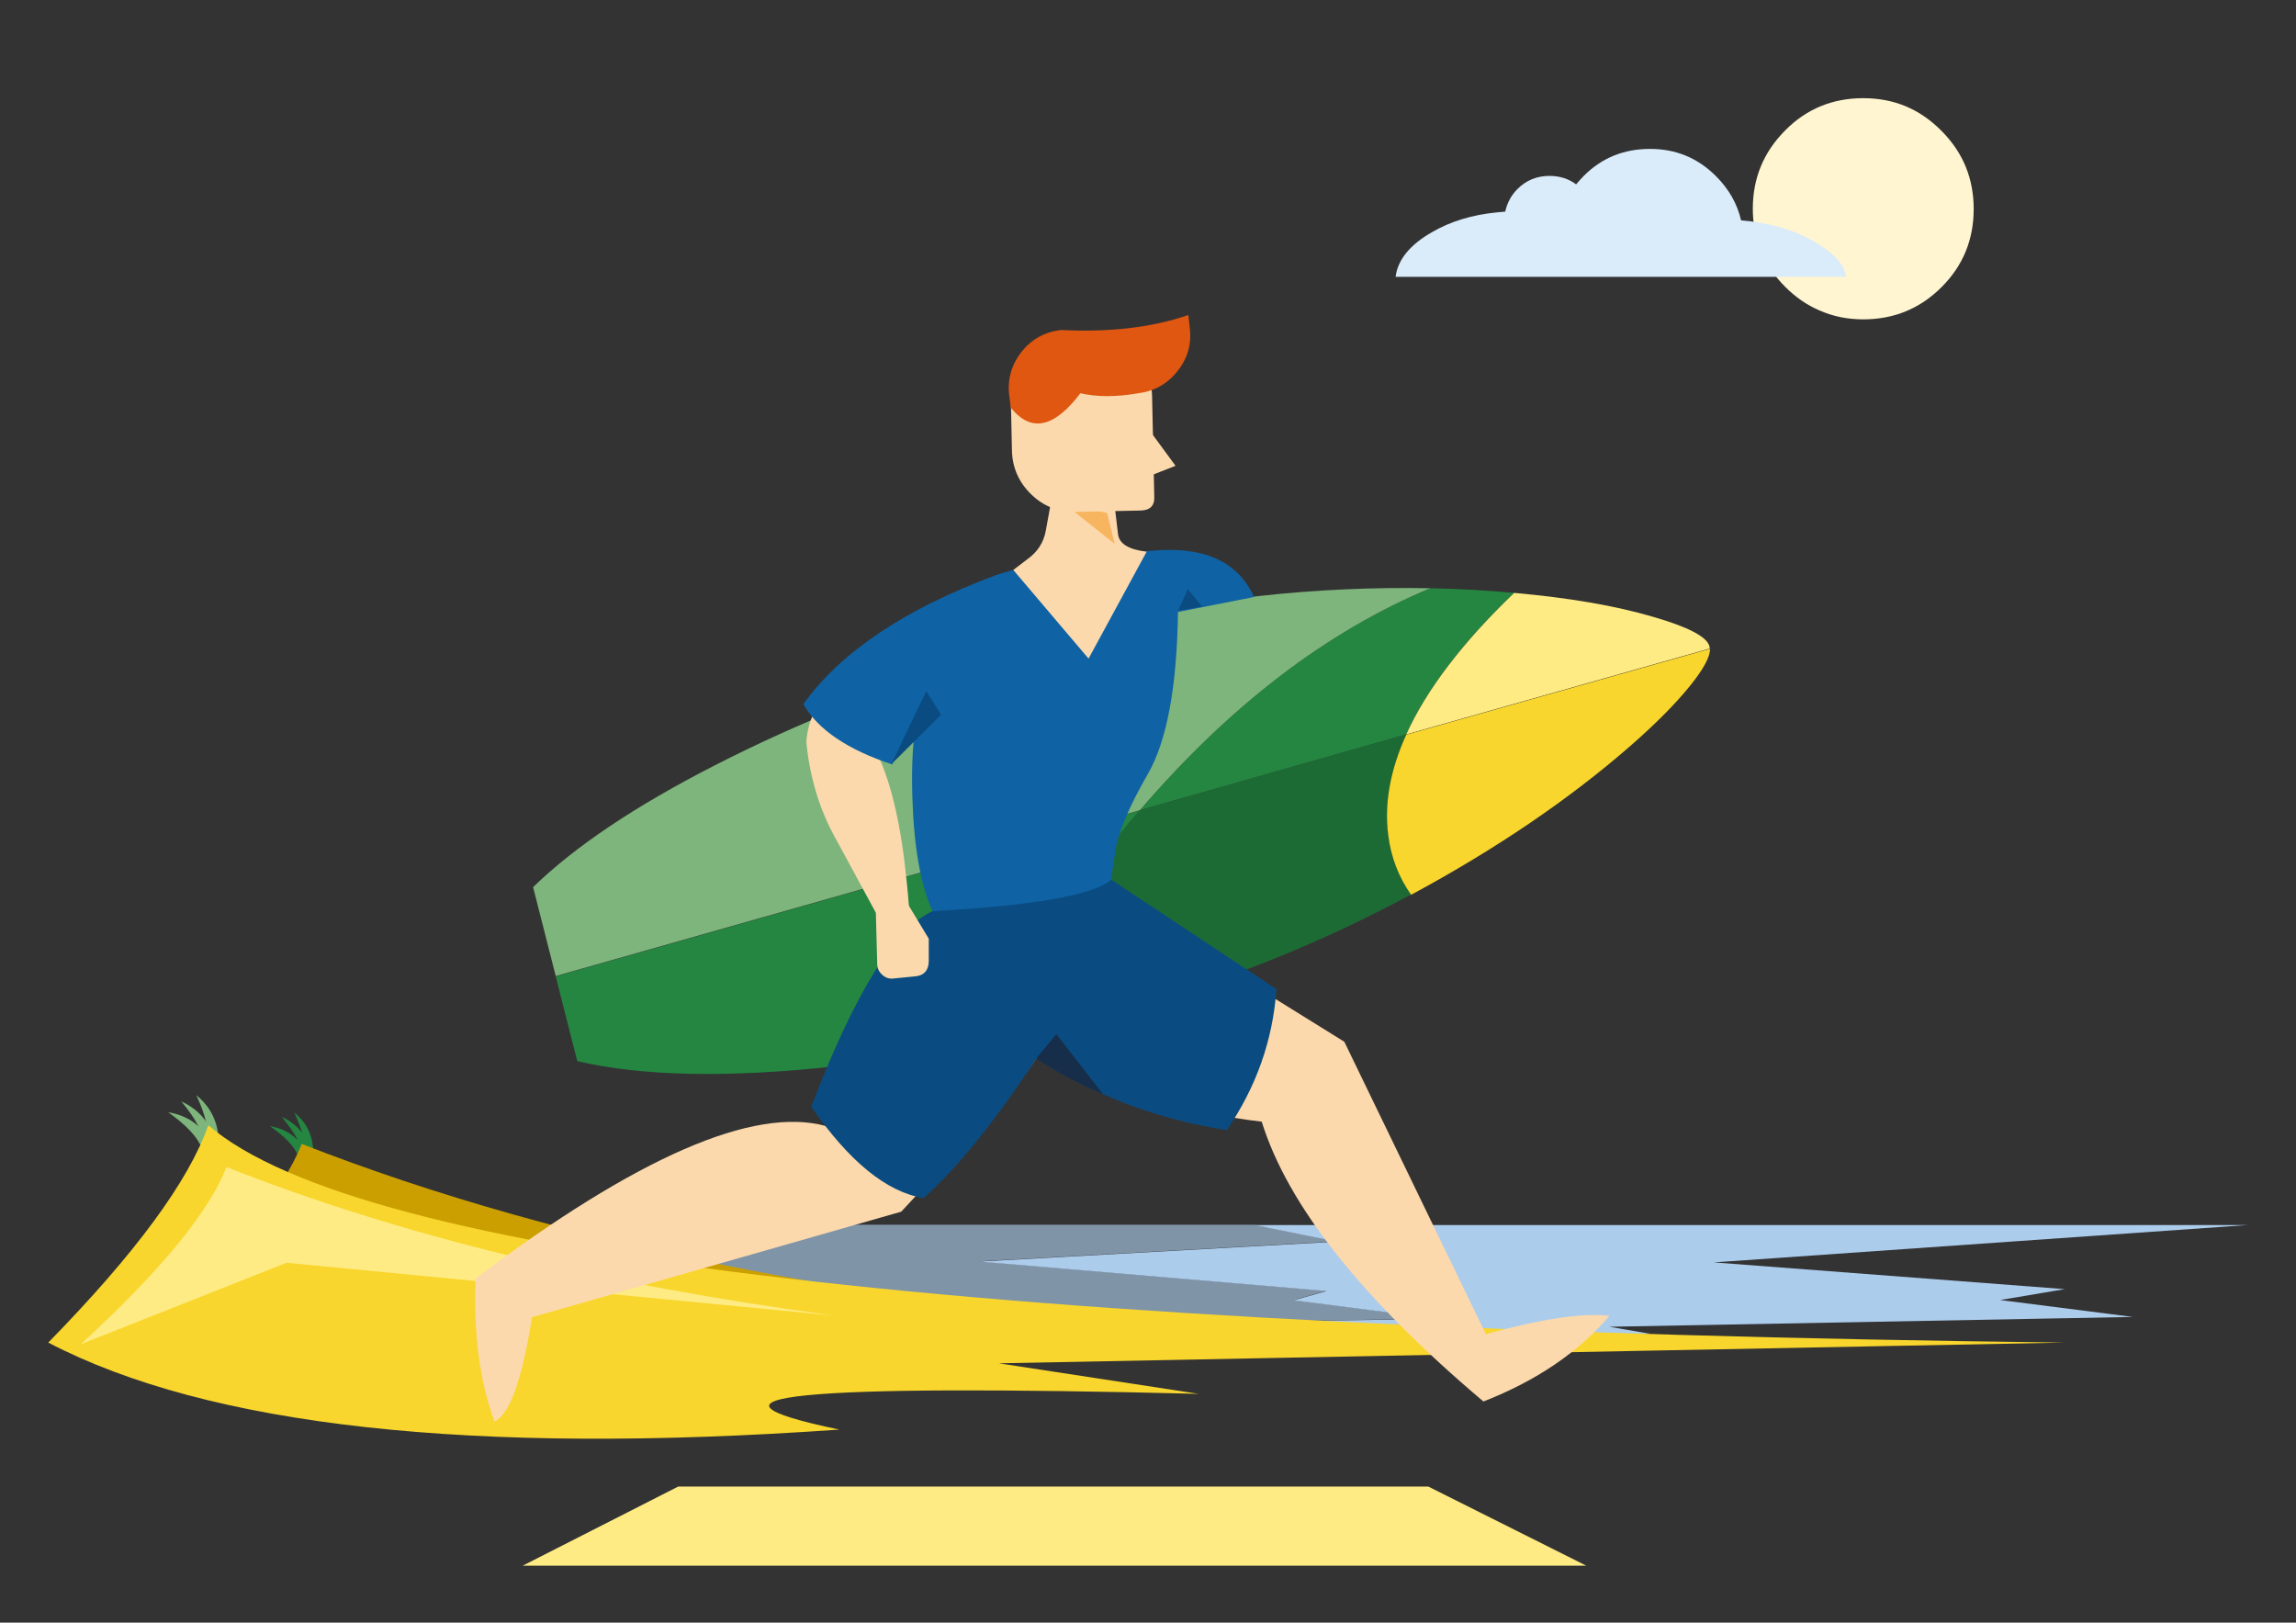 <?xml version="1.0" encoding="UTF-8"?> <svg xmlns="http://www.w3.org/2000/svg" xmlns:xlink="http://www.w3.org/1999/xlink" version="1.1" id="Layer_1" x="0px" y="0px" viewBox="0 0 842 595" style="enable-background:new 0 0 842 595;" xml:space="preserve"><rect x="0" y="0" width="842" height="595" fill="#333333" stroke="none"/> <style type="text/css"> .st0{fill:#FFF6D1;} .st1{fill:#7EB57C;} .st2{fill:#248641;} .st3{fill:#ACCCEC;} .st4{opacity:0.63;} .st5{fill:#CB9F00;} .st6{fill:#F8D62D;} .st7{fill:#FFEB84;} .st8{fill:#DAEBF9;} .st9{fill:#1D6B34;} .st10{fill:#F49F48;} .st11{fill:#FCD9AC;} .st12{fill:#0A4C81;} .st13{fill:#172E4B;} .st14{fill:#387635;} .st15{fill:#0F62A4;} .st16{fill:#F8B560;} .st17{fill:#DF5711;} </style> <g transform="matrix( 1, 0, 0, 1, 0,0) "> <g> <g id="Layer12_0_FILL"> <path class="st0" d="M683.3,36c-11.2,0-20.8,3.9-28.6,11.8c-7.9,7.9-11.9,17.5-11.9,28.7c0,11.2,4,20.8,11.9,28.7 c3.8,3.8,8,6.7,12.5,8.6c4.9,2.2,10.3,3.3,16.1,3.3c11.2,0,20.8-3.9,28.7-11.8c7.9-7.9,11.8-17.4,11.8-28.7 c0-11.1-3.9-20.6-11.6-28.4c-0.1-0.1-0.1-0.1-0.2-0.2C704,39.9,694.5,36,683.3,36z"></path> </g> </g> </g> <g transform="matrix( 0.755, -0.202, 0.202, 0.755, -84.05,-72) "> <g> <g id="Layer12_1_MEMBER_0_FILL"> <path class="st1" d="M33.9,660.5h5.3c0-9.3-3.5-16.8-10.5-22.5C33.1,647.3,34.8,654.8,33.9,660.5z"></path> </g> </g> </g> <g transform="matrix( 0.781, 0, 0, 0.781, -43.75,-11.65) "> <g> <g id="Layer12_1_MEMBER_1_FILL"> <path class="st1" d="M153.4,551.6h5.3c0-9.3-3.5-16.8-10.5-22.5C152.6,538.5,154.3,546,153.4,551.6z"></path> </g> </g> </g> <g transform="matrix( 0.677, -0.391, 0.391, 0.677, -139.05,-119.2) "> <g> <g id="Layer12_1_MEMBER_2_FILL"> <path class="st1" d="M-109.6,734.7h5.3c0-9.3-3.5-16.8-10.5-22.5C-110.5,721.6-108.7,729.1-109.6,734.7z"></path> </g> </g> </g> <g transform="matrix( 1.107, 0, 0, 1.107, -5.55,-66.3) "> <g> <g id="Layer12_2_FILL"> <path class="st2" d="M105.9,441.9h2.9c0-5.6-2.1-10.1-6.3-13.5c1.1,2.4,2,4.7,2.6,6.7c-1.7-2.2-3.9-4-6.7-5.2 c2.3,2.8,4.1,5.3,5.2,7.6c-2.5-2.5-5.5-4-9.2-4.6c5.1,3.5,8.3,6.9,9.5,10.1L105.9,441.9z"></path> </g> </g> </g> <g transform="matrix( 1, 0, 0, 1, 0,0) "> <g> <g id="Layer12_3_FILL"> <path class="st3" d="M733.5,476.7l23.7-4l-128.7-9.8l195.8-13.7H460l30.2,6.1l-131,7.3l127.3,10.8l-12.1,3.4l53.1,6.8L374.8,486 l18,3.1l-46.8,1.4l155.4,1l103.9-2.4l-15.1-2.6l192-3.6L733.5,476.7z"></path> </g> </g> </g> <g transform="matrix( 1, 0, 0, 1, 0,0) " class="st4"> <g> <g id="Layer12_4_FILL"> <path class="st3" d="M392.8,489.1l-18-3.1l152.7-2.5l-53.1-6.8l12.1-3.4l-127.3-10.8l131-7.3l-30.2-6.1H202.2v39.9l143.8,1.4 L392.8,489.1z"></path> </g> </g> </g> <g transform="matrix( 1.107, 0, 0, 1.028, 6.6,-48.5) "> <g> <g id="Layer12_5_FILL"> <path class="st5" d="M94,455.2c-6.5,17.6-24.1,40.6-53,68.8h382.2C291.4,515.2,181.7,492.2,94,455.2z"></path> </g> </g> </g> <g transform="matrix( 1, 0, 0, 1, 0,0) "> <g> <g id="Layer12_6_FILL"> <path class="st6" d="M17.7,492.3c58.8,30.7,155.5,41.4,290.1,31.9c-59.6-12.4-15.7-16.8,131.8-13.1l-73.3-11.2l390.7-7.6 c-397.8-4.8-624.6-31.4-680.6-79.7C69.2,433.1,49.7,459.6,17.7,492.3z"></path> </g> </g> </g> <g transform="matrix( 1.107, 0, 0, 1.107, 3.25,-57.7) "> <g> <g id="Layer12_7_FILL"> <path class="st7" d="M273.4,487.9c-77.3-10.3-144.4-26.7-201.3-49.2c-5.9,15-22,34.6-48.3,58.7l68.2-27L273.4,487.9z"></path> </g> </g> </g> <g transform="matrix( 1, 0, 0, -1, 7,501.2) "> <g> <g id="Layer12_8_FILL"> <path class="st7" d="M516.8-43.9l57.9-29h-390l57,29H516.8z"></path> </g> </g> </g> <g transform="matrix( 1, 0, 0, 1, 0,12.5) "> <g> <g id="Layer12_9_FILL"> <path class="st8" d="M580.8,52c-1,1-1.9,2.1-2.8,3.1c-2.8-2.1-6.1-3.1-9.8-3.1c-4.6,0-8.5,1.6-11.7,4.8c-2.4,2.4-3.8,5.2-4.5,8.3 c-1.1,0.1-2.3,0.2-3.3,0.3c-8.9,0.9-16.8,3.3-23.5,7.2c-8.1,4.6-12.6,10.1-13.4,16.4H677c-0.5-4.6-4.8-9.1-12.9-13.6 c-7.3-4-15.9-6.3-25.6-7.1c-1.4-6.1-4.5-11.5-9.2-16.2c-6.7-6.7-14.7-10-24.2-10S587.5,45.3,580.8,52z"></path> </g> </g> </g> <g transform="matrix( 1, 0, 0, 1, 0,0) "> <g> <g id="Layer10_0_FILL"> <path class="st2" d="M524.5,215.7c-37.9,15.8-73.4,42.9-106.5,81.4l97.7-27.8c7.5-16.6,20.7-33.9,39.6-51.9 C545.4,216.5,535.2,215.9,524.5,215.7 M410,306.7c2.3-2.9,5-6.1,8-9.5l-214.1,60.8l-0.1,0.1l7.9,31c23.9,5.6,55.7,6.2,95.6,1.8 C342.2,376.1,376.5,348,410,306.7z"></path> <path class="st1" d="M418,297.1c33.1-38.5,68.6-65.6,106.5-81.4c-42.2-0.8-83.5,3.8-123.9,13.7l-36.4,10.3 c-37.8,11.8-71.7,25.4-101.8,40.8c-29.4,15-51.7,30-66.9,44.8l8.3,32.6L418,297.1z"></path> <path class="st9" d="M418,297.1c-3,3.4-5.7,6.6-8,9.5c-33.5,41.4-67.7,69.4-102.7,84.1c35.1-3.9,72.4-11.5,111.7-22.6 c33.8-9.6,66.6-23,98.5-40.1c-4.6-6.5-7.4-13.8-8.4-21.9c-1.5-11.5,0.7-23.7,6.6-36.8L418,297.1z"></path> <path class="st10" d="M400.7,229.4c-4.4,1-9.7,2.4-15.8,4.1c-8.1,2.3-15,4.4-20.7,6.2L400.7,229.4z"></path> <path class="st7" d="M606.3,226.2c-13.9-4.1-30.9-7-51-8.8c-18.9,18.1-32.1,35.4-39.6,51.9L627,237.8l-0.1-0.8 C626,233.5,619.1,229.9,606.3,226.2z"></path> <path class="st6" d="M515.7,269.4c-5.9,13-8.1,25.3-6.6,36.8c1,8.1,3.8,15.4,8.4,21.9c31-16.7,57.8-34.9,80.3-54.5 c9.3-8.1,16.5-15.4,21.8-21.9c5.1-6.3,7.6-10.9,7.5-13.8L515.7,269.4z"></path> </g> </g> </g> <g transform="matrix( 1, 0, 0, 1, 0,0) "> <g> <g id="Layer9_0_FILL"> <path class="st11" d="M590.2,482.5c-9.7-1.2-24.8,1.1-45.3,6.7L493,382l-83.7-52l-64.5,7c-5.2,18.8-19.1,44.1-41.9,75.9 c-26.6-7.3-69.4,11.4-128.5,55.9c-0.8,20.1,1.5,37.6,6.9,52.4c5.5-2.3,10.1-15,13.8-38.2l135.4-38.7 c30.2-32.4,46.7-51.1,49.5-56.3c28,12.3,55.6,20.1,82.7,23.3c9.6,30.8,36.7,64.9,81.3,102.6C563.5,506.3,578.9,495.8,590.2,482.5 z"></path> </g> </g> </g> <g transform="matrix( 1, 0, 0, 1, 0,0) "> <g> <g id="Layer7_0_FILL"> <path class="st12" d="M468.1,362.7l-60.5-40.1L342,334.1c-13.8,6.2-28.6,30.1-44.5,71.7c13.9,20.1,27.6,31.3,41.2,33.5 c12.3-10.9,26.1-28,41.4-51.2c21.3,13.7,44.6,22.4,69.8,26.3C460.7,398.6,466.8,381.4,468.1,362.7z"></path> </g> </g> </g> <g transform="matrix( 1, 0, 0, 1, 0,0) "> <g> <g id="Layer6_0_FILL"> <path class="st13" d="M387.4,379.2l-7.4,8.9c6.9,4.7,15,9.1,24.5,13.1L387.4,379.2z"></path> </g> </g> </g> <g transform="matrix( 1, 0, 0, 1, 0,0) "> <g> <g id="Layer5_0_FILL"> <path class="st14" d="M452.3,223.9L452.3,223.9C452.5,224.5,452.5,224.5,452.3,223.9z"></path> </g> </g> </g> <g transform="matrix( 1, 0, 0, 1, 0,0) "> <g> <g id="Layer5_1_MEMBER_0_FILL"> <path class="st11" d="M295.7,272.1c1.3,13.3,5,25.3,11.1,36l14.4,26.6l0.5,18.8c0,1.5,0.6,2.8,1.8,3.9c1.2,1.1,2.6,1.6,4.1,1.4 l8.1-0.8c3.1-0.3,4.8-2.1,4.9-5.4v-8.4l-7-11.6l-0.3-0.6c-0.2-3-0.5-6-0.8-8.8c-2-20.2-5.5-35.6-10.6-46.4c6-4.5,8.7-10.8,8-18.9 c-2.8-10.4-9.1-13.2-18.8-8.5C301.5,254.2,296.4,261.8,295.7,272.1z"></path> </g> </g> </g> <g transform="matrix( 1, 0, 0, 1, -421,-297.5) "> <g> <g id="Layer5_2_FILL"> <path class="st15" d="M842.8,499.5c-28.8,2.6-47.8,5.6-57.1,9.1c-13,18.6-21.4,32.3-25.3,41.1c-3.8,8.8-5.4,22.3-4.8,40.6 c0.6,18.3,3.1,32,7.4,41.3c37-2,58.9-5.9,65.5-11.5c0-0.6,0.6-4.2,1.6-10.9c1-6.6,5-16,11.9-28c6.9-12,10.6-31.7,11-59.3 l27.9-5.5C874.9,503.2,862.2,497.6,842.8,499.5z"></path> </g> </g> </g> <g transform="matrix( 1, 0, 0, 1, -421,-297.5) "> <g> <g id="Layer5_3_FILL"> <path class="st15" d="M810.7,504.1c-10.6,2.2-19,3.7-25,4.5c-33,12.3-56.4,28-70.1,47.1c5.3,9.3,16.2,16.7,32.6,22.1 c7.3-19.8,25.3-33.4,53.9-41L810.7,504.1z"></path> </g> </g> </g> <g transform="matrix( 1, 0, 0, 1, 0,0) "> <g> <g id="Layer4_0_FILL"> <path class="st14" d="M452.3,223.9L452.3,223.9C452.5,224.5,452.5,224.5,452.3,223.9z"></path> </g> </g> </g> <g transform="matrix( 1, 0, 0, 1, -421,-297.5) "> <g> <g id="Layer3_0_FILL"> <path class="st11" d="M812.4,475.2c-3.3,0-5.2,1.6-5.7,4.9l-2.2,12.1c-0.8,4.3-3.1,7.8-6.8,10.4l-5.1,3.9l27.6,32.5l21.3-39.2 c-6.6-0.8-10.1-2.9-10.5-6.5l-1.6-13.5c-0.4-3-2.2-4.5-5.2-4.6H812.4z"></path> </g> </g> </g> <g transform="matrix( 1, 0, 0, 1, -417.6,-310.05) "> <g> <g id="Layer3_1_FILL"> <path class="st16" d="M826.4,509.5l-2.8-11.4l-15.2-2.9L826.4,509.5z"></path> </g> </g> </g> <g transform="matrix( 1, 0, 0, 1, -424.3,-310.5) "> <g> <g id="Layer3_2_FILL"> <path class="st11" d="M846.8,455.9c-0.1-5.9-2.4-10.9-6.6-15c-4.2-4.1-9.2-6.1-15.2-6l-9,0.2c-5.9,0.1-10.9,2.2-15,6.5 c-4.1,4.2-6.1,9.3-6,15.3l0.4,18.6c0.1,6.4,2.5,11.8,7,16.2c4.6,4.5,10.1,6.6,16.4,6.5l23.8-0.5c3.5-0.1,5.2-1.8,5-5.2 L846.8,455.9z"></path> </g> </g> </g> <g transform="matrix( 1, 0, 0, 1, -424.3,-310.5) "> <g> <g id="Layer3_3_FILL"> <path class="st17" d="M856.1,446.6c3.7-4.6,5.3-10,4.5-16l-0.5-4.6c-13.3,4.6-28.9,6.4-46.7,5.5c-5.9,0.7-10.7,3.3-14.5,8 c-3.7,4.8-5.2,10.1-4.5,16l0.6,4.5c7.4,9.2,15.9,7.4,25.5-5.3c6.1,1.4,13.2,1.4,21.2,0C847.5,454,852.4,451.3,856.1,446.6z"></path> </g> </g> </g> <g transform="matrix( 1, 0, 0, 1, -425.1,-310.5) "> <g> <g id="Layer3_4_FILL"> <path class="st11" d="M846.5,468.1v17l9.7-3.8L846.5,468.1z"></path> </g> </g> </g> <g transform="matrix( 1, 0, 0, 1, 0,0) "> <g> <g id="Layer1_0_FILL"> <path class="st12" d="M345.1,262.1l-5.4-8.7l-12.9,26.9L345.1,262.1 M440.8,222.4l-5.2-6.4l-3.5,7.9 C435,223.4,437.9,222.9,440.8,222.4L440.8,222.4z"></path> </g> </g> </g> </svg> 